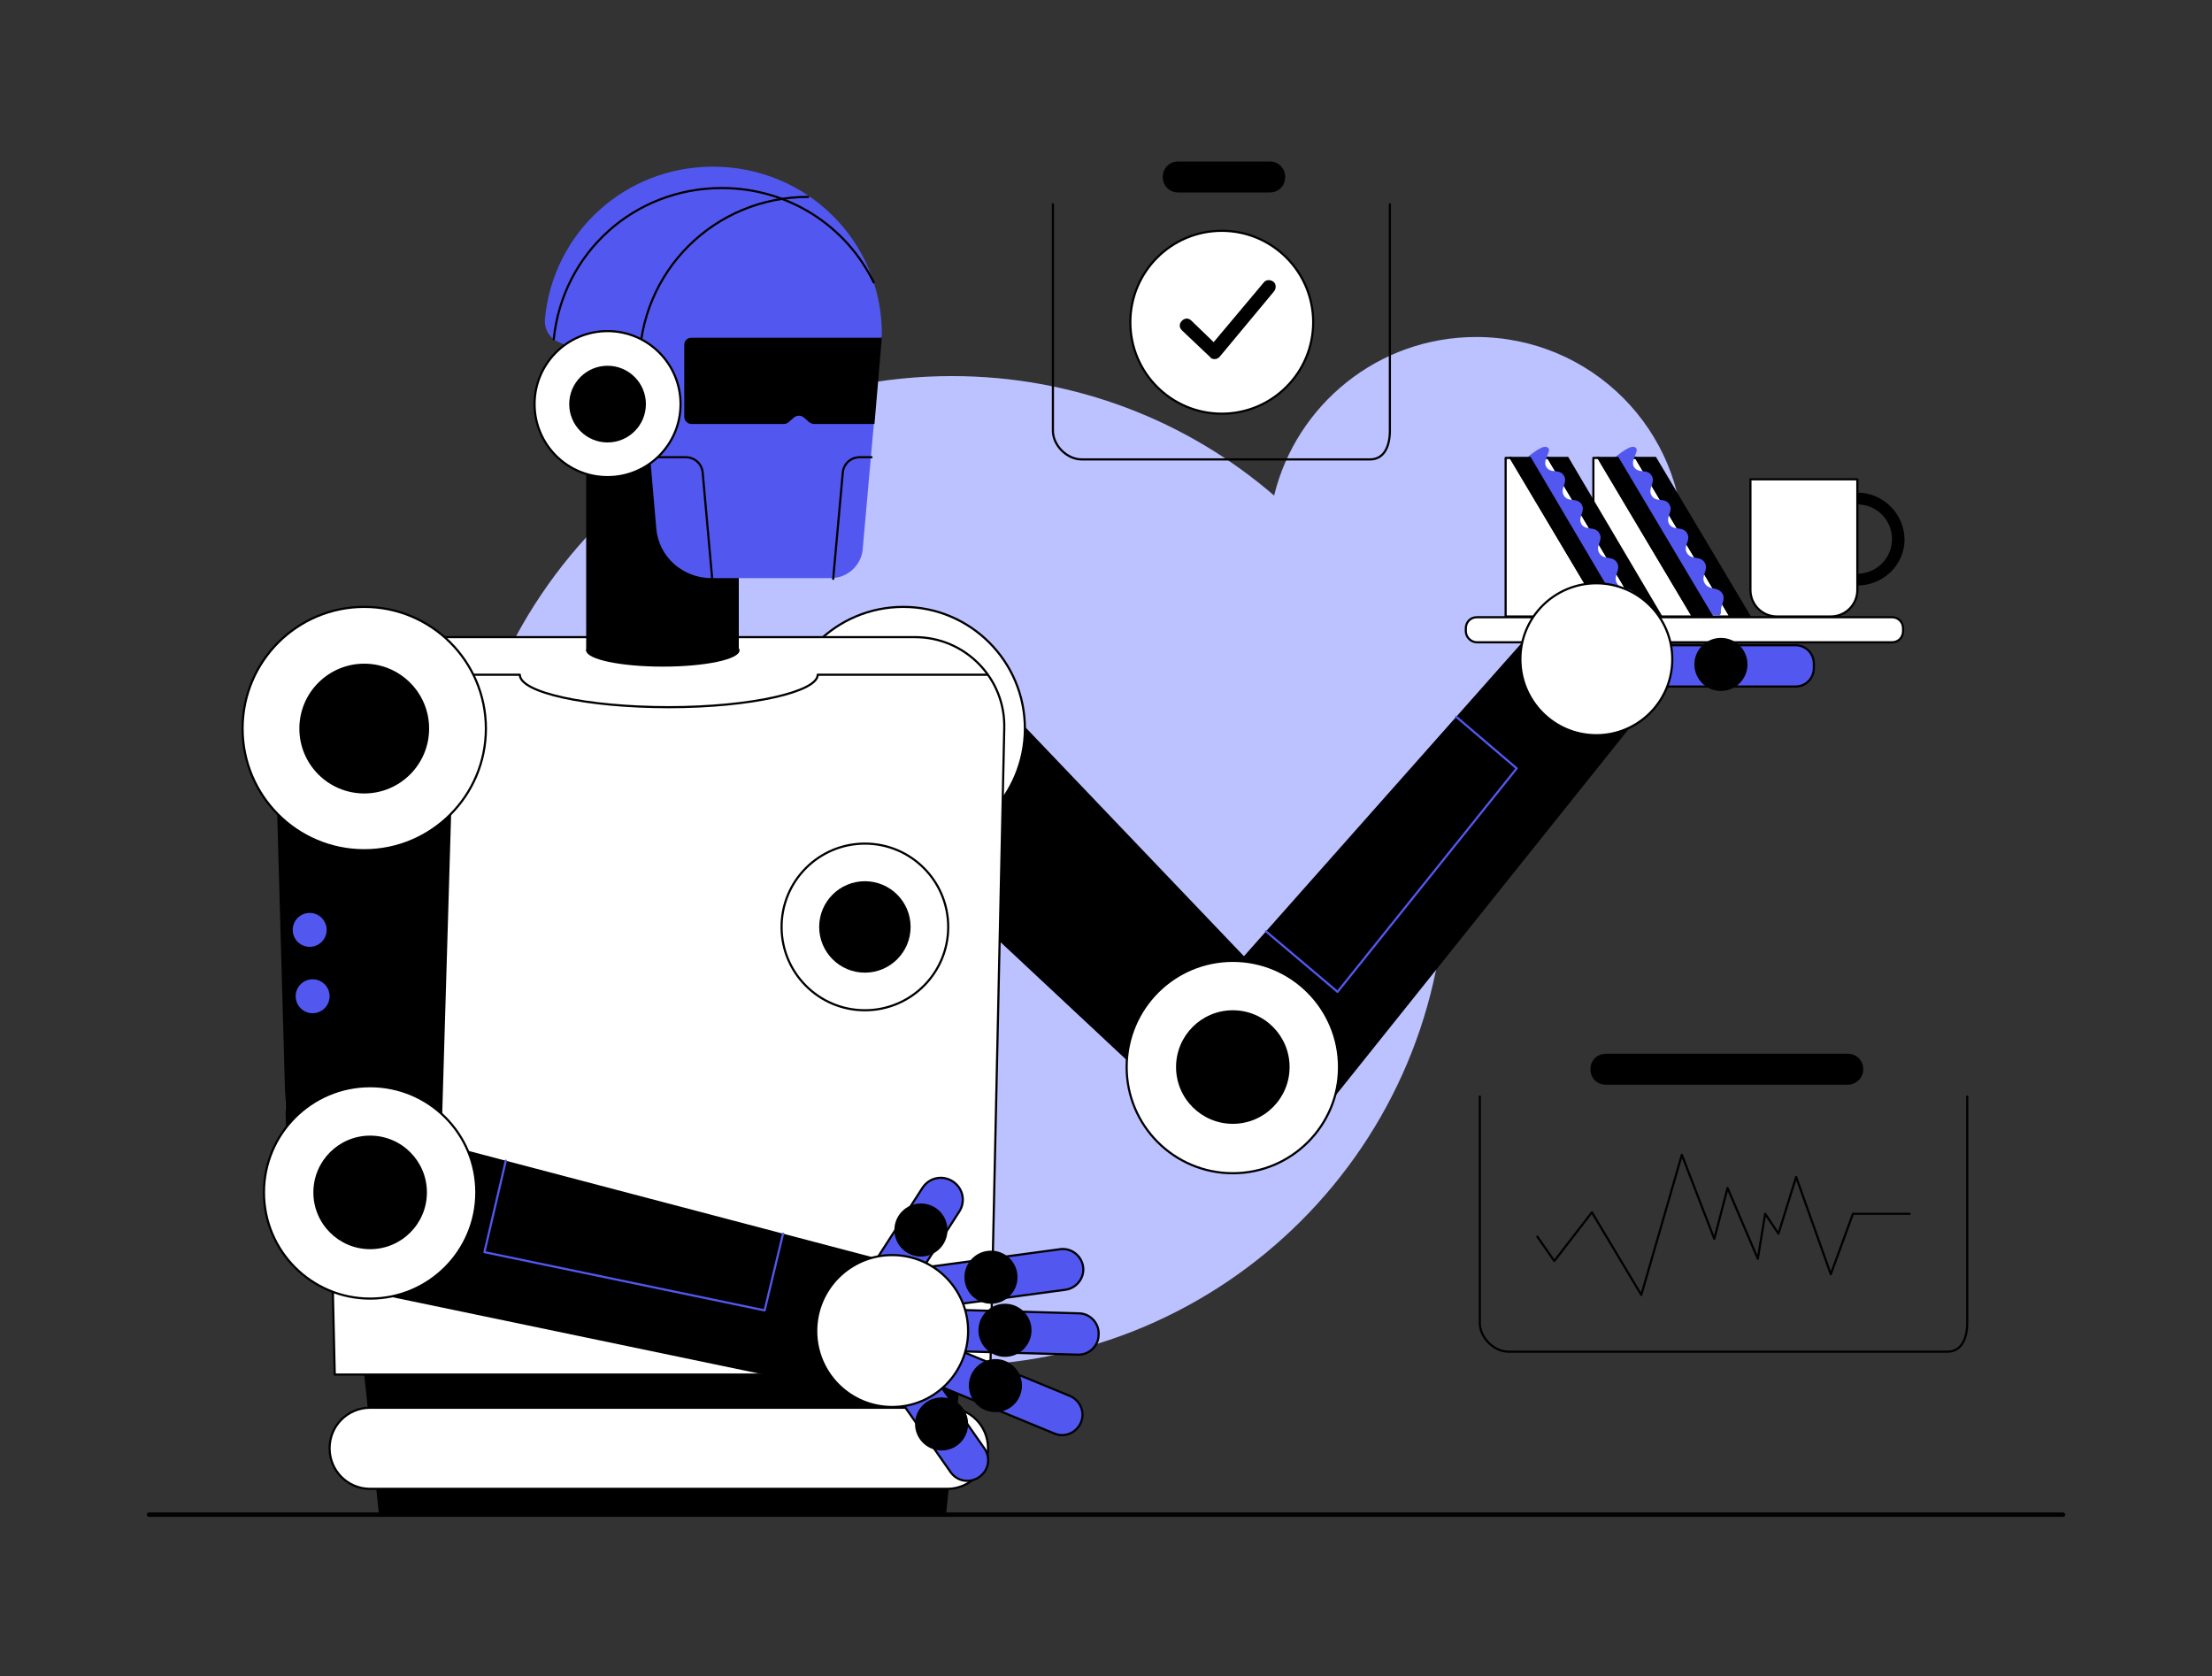 <svg xmlns="http://www.w3.org/2000/svg" xml:space="preserve" id="robot-helping-man-in-domestic-work" x="0" y="0" style="enable-background:new 0 0 300 227.3" version="1.1" viewBox="0 0 300 227.3">
  <rect x="0" y="0" width="300" height="227.3" fill="#333333" stroke="none"/>
  <g>
    <path id="XMLID_2442_" d="M200.2,45.7c-13.3,0-24.4,9.2-27.4,21.5c-11.7-10.1-27-16.2-43.7-16.2
		c-37.1,0-67.1,30-67.1,67.1c0,3.8,0.3,7.6,0.9,11.2c-1.2-0.2-2.5-0.4-3.8-0.4c-11.3,0-20.4,9.1-20.4,20.4
		c0,11.3,9.1,20.4,20.4,20.4c7.4,0,13.9-3.9,17.4-9.8c12.3,15.4,31.2,25.3,52.5,25.3c37.1,0,67.1-30,67.1-67.1
		c0-5.8-0.7-11.3-2.1-16.7c2,0.4,4,0.7,6.1,0.7c15.6,0,28.2-12.6,28.2-28.2C228.4,58.3,215.8,45.7,200.2,45.7z" style="fill:#bbc2ff"></path>
    <g id="XMLID_541_">
      <g id="XMLID_497_">
        <g id="XMLID_534_">
          <polygon id="XMLID_536_" points="221.9 62.1 221.2 62.1 221.2 83.6 234.7 83.6" style="fill:#fff;stroke:#000;stroke-width:.292;stroke-linecap:round;stroke-linejoin:round;stroke-miterlimit:10"></polygon>
          <polygon id="XMLID_535_" points="237.3 83.6 234.7 83.6 221.9 62.1 224.5 62.1" style="stroke:#000;stroke-width:.292;stroke-miterlimit:10"></polygon>
        </g>
        <path id="XMLID_533_" d="M232.9,83.6c0.3,0,0.5-0.3,0.5-0.6c-0.1-0.9,0.7-1.7,0.2-2.5c-0.6-1-1.8-0.4-2.4-1.4
				c-0.6-1,0.6-1.8,0-2.8c-0.6-1-1.8-0.3-2.4-1.3c-0.6-1,0.6-1.7,0-2.7c-0.6-1-1.8-0.3-2.4-1.2c-0.6-1,0.6-1.7,0-2.7
				c-0.6-1-1.8-0.2-2.4-1.2c-0.6-1,0.6-1.7,0-2.7c-0.6-1-1.8-0.2-2.4-1.2c-0.6-1,1.1-2.4,0-2.7c-0.8-0.2-3,1.8-3,1.8l12.3,21H232.9z
				" style="fill:#5258ef"></path>
        <g id="XMLID_498_">
          <polygon id="XMLID_532_" points="216.8 62.1 216.1 62.1 216.1 83.6 229.6 83.6" style="fill:#fff;stroke:#000;stroke-width:.292;stroke-linecap:round;stroke-linejoin:round;stroke-miterlimit:10"></polygon>
          <polygon id="XMLID_530_" points="232.2 83.6 229.6 83.6 216.8 62.1 219.4 62.1" style="stroke:#000;stroke-width:.292;stroke-miterlimit:10"></polygon>
        </g>
      </g>
      <g id="XMLID_496_">
        <g id="XMLID_492_">
          <polygon id="XMLID_495_" points="210 62.1 209.3 62.1 209.3 83.6 222.8 83.6" style="fill:#fff;stroke:#000;stroke-width:.292;stroke-linecap:round;stroke-linejoin:round;stroke-miterlimit:10"></polygon>
          <polygon id="XMLID_494_" points="225.3 83.6 222.8 83.6 210 62.1 212.6 62.1" style="stroke:#000;stroke-width:.292;stroke-miterlimit:10"></polygon>
        </g>
        <path id="XMLID_491_" d="M221,83.6c0.3,0,0.5-0.3,0.5-0.6c-0.1-0.9,0.7-1.7,0.2-2.5c-0.6-1-1.8-0.4-2.4-1.4
				c-0.6-1,0.6-1.8,0-2.8c-0.6-1-1.8-0.3-2.4-1.3c-0.6-1,0.6-1.7,0-2.7c-0.6-1-1.8-0.3-2.4-1.2c-0.6-1,0.6-1.7,0-2.7
				c-0.6-1-1.8-0.2-2.4-1.2c-0.6-1,0.6-1.7,0-2.7c-0.6-1-1.8-0.2-2.4-1.2c-0.6-1,1.1-2.4,0-2.7c-0.8-0.2-3,1.8-3,1.8l12.3,21H221z" style="fill:#5258ef"></path>
        <g id="XMLID_490_">
          <polygon id="XMLID_488_" points="204.9 62.1 204.2 62.1 204.2 83.6 217.7 83.6" style="fill:#fff;stroke:#000;stroke-width:.292;stroke-linecap:round;stroke-linejoin:round;stroke-miterlimit:10"></polygon>
          <polygon id="XMLID_489_" points="220.2 83.6 217.7 83.6 204.9 62.1 207.5 62.1" style="stroke:#000;stroke-width:.292;stroke-miterlimit:10"></polygon>
        </g>
      </g>
      <path id="XMLID_481_" d="M200.3,87.1h56.3c0.9,0,1.5-0.7,1.5-1.5v-0.4c0-0.9-0.7-1.5-1.5-1.5h-56.3
			c-0.9,0-1.5,0.7-1.5,1.5v0.4C198.8,86.4,199.5,87.1,200.3,87.1z" style="fill:#fff;stroke:#000;stroke-width:.292;stroke-linecap:round;stroke-linejoin:round;stroke-miterlimit:10"></path>
      <g id="XMLID_506_">
        <g id="XMLID_528_">
          <polygon id="XMLID_531_" points="175.8 137.1 161.3 151.7 112.2 105.8 129.4 88.5"></polygon>
        </g>
        <g id="XMLID_507_">
          <circle id="XMLID_527_" cx="122.5" cy="98.8" r="16.5" style="fill:#fff;stroke:#000;stroke-width:.292;stroke-linecap:round;stroke-linejoin:round;stroke-miterlimit:10"></circle>
          <circle id="XMLID_525_" cx="122.5" cy="98.8" r="8.8"></circle>
        </g>
      </g>
      <g id="XMLID_499_">
        <g id="XMLID_503_">
          <polygon id="XMLID_505_" points="206.9 86.6 221.1 98.6 179.1 151.1 162.3 136.9"></polygon>
          <polyline id="XMLID_353_" points="197.5 97.2 205.7 104.2 181.4 134.5 171.7 126.3" style="fill:none;stroke:#5258ef;stroke-width:.292;stroke-linecap:round;stroke-linejoin:round;stroke-miterlimit:10"></polyline>
        </g>
        <g id="XMLID_500_">
          <circle id="XMLID_502_" cx="167.2" cy="144.7" r="14.4" style="fill:#fff;stroke:#000;stroke-width:.292;stroke-linecap:round;stroke-linejoin:round;stroke-miterlimit:10"></circle>
          <circle id="XMLID_501_" cx="167.2" cy="144.7" r="7.7"></circle>
        </g>
      </g>
      <g id="XMLID_485_">
        <path id="XMLID_484_" d="M221,93.1h22.5c1.4,0,2.5-1.1,2.5-2.5V90c0-1.4-1.1-2.5-2.5-2.5H221
				c-1.4,0-2.5,1.1-2.5,2.5v0.7C218.6,92,219.7,93.1,221,93.1z" style="fill:#5258ef;stroke:#000;stroke-width:.292;stroke-linecap:round;stroke-linejoin:round;stroke-miterlimit:10"></path>
        <circle id="XMLID_493_" cx="233.4" cy="90.1" r="3.6"></circle>
      </g>
      <g id="XMLID_482_">
        <circle id="XMLID_483_" cx="216.5" cy="89.4" r="10.3" style="fill:#fff;stroke:#000;stroke-width:.292;stroke-linecap:round;stroke-linejoin:round;stroke-miterlimit:10"></circle>
      </g>
      <path id="XMLID_292_" d="M134.3,186.4H45.4l-2-87.6c-0.2-6.8,5.3-12.4,12.1-12.4h68.6c6.8,0,12.3,5.6,12.1,12.4
			L134.3,186.4z" style="fill:#fff;stroke:#000;stroke-width:.292;stroke-linecap:round;stroke-linejoin:round;stroke-miterlimit:10"></path>
      <g id="XMLID_403_">
        <path id="XMLID_456_" d="M133.9,91.5h-23c0,2.3-9,4.4-20.2,4.4s-20.2-2-20.2-4.4H43.3" style="fill:none;stroke:#000;stroke-width:.292;stroke-linecap:round;stroke-linejoin:round;stroke-miterlimit:10"></path>
      </g>
      <polygon id="XMLID_295_" points="128.3 205.4 51.4 205.4 49.4 186.4 130.3 186.4"></polygon>
      <path id="XMLID_487_" d="M128.5,201.9H50.2c-3.1,0-5.5-2.5-5.5-5.5v0c0-3.1,2.5-5.5,5.5-5.5h78.3
			c3.1,0,5.5,2.5,5.5,5.5v0C134,199.4,131.5,201.9,128.5,201.9z" style="fill:#fff;stroke:#000;stroke-width:.292;stroke-linecap:round;stroke-linejoin:round;stroke-miterlimit:10"></path>
      <g id="XMLID_455_">
        <g id="XMLID_352_">
          <rect id="XMLID_685_" width="20.7" height="30.3" x="79.5" y="58"></rect>
          <ellipse id="XMLID_307_" cx="89.9" cy="88.2" rx="10.4" ry="2.2"></ellipse>
        </g>
        <path id="XMLID_702_" d="M96.7,22.6c-11.9,0-21.7,8.9-22.8,20.7c-0.1,1.3,0.6,2.5,1.7,3l11.7,5.5l1.7,19.8
				c0.3,3.9,3.6,6.8,7.5,6.8h16.2c2.2,0,4.1-1.7,4.3-3.9l2.6-29.2C119.6,32.6,109.3,22.6,96.7,22.6z" style="fill:#5258ef"></path>
        <path id="XMLID_291_" d="M118.5,38.3c-3.7-7.6-11.5-12.8-20.6-12.8C86,25.5,76.3,34.3,75.1,46" style="fill:none;stroke:#000;stroke-width:.292;stroke-linecap:round;stroke-linejoin:round;stroke-miterlimit:10"></path>
        <path id="XMLID_248_" d="M109.6,26.7c-12.6,0-22.9,10-22.9,22.9" style="fill:none;stroke:#000;stroke-width:.292;stroke-linecap:round;stroke-linejoin:round;stroke-miterlimit:10"></path>
        <path id="XMLID_703_" d="M92.8,46.8v9.7c0,0.5,0.4,1,1,1h12.5c0.2,0,0.5-0.1,0.6-0.2l0.8-0.7c0.4-0.3,0.9-0.3,1.3,0l0.8,0.7
				c0.2,0.1,0.4,0.2,0.6,0.2h8.2l1-11.7H93.8C93.2,45.8,92.8,46.2,92.8,46.8z"></path>
        <path id="XMLID_264_" d="M88.1,62H93c1.2,0,2.2,0.9,2.3,2.1l1.3,14.5" style="fill:none;stroke:#000;stroke-width:.292;stroke-linecap:round;stroke-linejoin:round;stroke-miterlimit:10"></path>
        <path id="XMLID_293_" d="M118.2,62h-1.6c-1.2,0-2.2,0.9-2.3,2.1L113,78.5" style="fill:none;stroke:#000;stroke-width:.292;stroke-linecap:round;stroke-linejoin:round;stroke-miterlimit:10"></path>
        <g id="XMLID_290_">
          <circle id="XMLID_699_" cx="82.4" cy="54.8" r="9.9" style="fill:#fff;stroke:#000;stroke-width:.292;stroke-linecap:round;stroke-linejoin:round;stroke-miterlimit:10"></circle>
          <circle id="XMLID_700_" cx="82.4" cy="54.8" r="5.2"></circle>
        </g>
      </g>
      <g id="XMLID_460_">
        <circle id="XMLID_457_" cx="117.3" cy="125.7" r="11.3" style="fill:#fff;stroke:#000;stroke-width:.292;stroke-linecap:round;stroke-linejoin:round;stroke-miterlimit:10"></circle>
        <circle id="XMLID_459_" cx="117.3" cy="125.7" r="6.2"></circle>
      </g>
      <g id="XMLID_529_">
        <g id="XMLID_401_">
          <g id="XMLID_400_">
            <polygon id="XMLID_333_" points="59.6 163.7 39.1 163.7 37.2 96.4 61.6 96.4"></polygon>
            <circle id="XMLID_361_" cx="42" cy="126.1" r="2.3" style="fill:#5258ef"></circle>
            <circle id="XMLID_387_" cx="42.4" cy="135.1" r="2.3" style="fill:#5258ef"></circle>
          </g>
          <g id="XMLID_334_">
            <circle id="XMLID_336_" cx="49.4" cy="98.8" r="16.5" style="fill:#fff;stroke:#000;stroke-width:.292;stroke-linecap:round;stroke-linejoin:round;stroke-miterlimit:10"></circle>
            <circle id="XMLID_335_" cx="49.4" cy="98.8" r="8.8"></circle>
          </g>
        </g>
        <g id="XMLID_402_">
          <g id="XMLID_360_">
            <polygon id="XMLID_351_" points="119.9 170.9 115.6 188.9 49.8 175.2 54.9 153.8"></polygon>
            <polyline id="XMLID_655_" points="106.2 167.3 103.7 177.7 65.7 169.8 68.6 157.4" style="fill:none;stroke:#5258ef;stroke-width:.292;stroke-linecap:round;stroke-linejoin:round;stroke-miterlimit:10"></polyline>
          </g>
          <g id="XMLID_310_">
            <circle id="XMLID_339_" cx="50.2" cy="161.7" r="14.4" style="fill:#fff;stroke:#000;stroke-width:.292;stroke-linecap:round;stroke-linejoin:round;stroke-miterlimit:10"></circle>
            <circle id="XMLID_338_" cx="50.2" cy="161.7" r="7.7"></circle>
          </g>
        </g>
        <g id="XMLID_480_">
          <path id="XMLID_462_" d="M120.2,174.2L120.2,174.2c-1.4-0.9-1.8-2.7-0.9-4.1l5.8-9c0.9-1.4,2.7-1.8,4.1-0.9l0,0
					c1.4,0.9,1.8,2.7,0.9,4.1l-5.8,9C123.4,174.7,121.6,175.1,120.2,174.2z" style="fill:#5258ef;stroke:#000;stroke-width:.292;stroke-linecap:round;stroke-linejoin:round;stroke-miterlimit:10"></path>
          <g id="XMLID_465_">
            <path id="XMLID_466_" d="M120.6,175.3L120.6,175.3c-0.2-1.5,0.9-2.9,2.4-3.1l20.8-2.8c1.5-0.2,2.9,0.9,3.1,2.4
						l0,0c0.2,1.5-0.9,2.9-2.4,3.1l-20.8,2.8C122.2,177.9,120.8,176.8,120.6,175.3z" style="fill:#5258ef;stroke:#000;stroke-width:.292;stroke-linecap:round;stroke-linejoin:round;stroke-miterlimit:10"></path>
            <circle id="XMLID_467_" cx="134.4" cy="173.2" r="3.6"></circle>
          </g>
          <g id="XMLID_468_">
            <path id="XMLID_472_" d="M122.4,180.2L122.4,180.2c0-1.5,1.3-2.8,2.9-2.7l21,0.6c1.5,0,2.8,1.3,2.7,2.9l0,0
						c0,1.5-1.3,2.8-2.9,2.7l-21-0.6C123.6,183,122.4,181.7,122.4,180.2z" style="fill:#5258ef;stroke:#000;stroke-width:.292;stroke-linecap:round;stroke-linejoin:round;stroke-miterlimit:10"></path>
            <circle id="XMLID_469_" cx="136.3" cy="180.4" r="3.6"></circle>
          </g>
          <g id="XMLID_473_">
            <path id="XMLID_476_" d="M122.1,182.8L122.1,182.8c0.6-1.4,2.2-2.1,3.6-1.5l19.4,8c1.4,0.6,2.1,2.2,1.5,3.6v0
						c-0.6,1.4-2.2,2.1-3.6,1.5l-19.4-8C122.2,185.9,121.5,184.3,122.1,182.8z" style="fill:#5258ef;stroke:#000;stroke-width:.292;stroke-linecap:round;stroke-linejoin:round;stroke-miterlimit:10"></path>
            <circle id="XMLID_474_" cx="135" cy="187.9" r="3.6"></circle>
          </g>
          <g id="XMLID_477_">
            <path id="XMLID_479_" d="M119.3,181L119.3,181c1.3-0.9,3-0.6,3.9,0.7l10.3,14.7c0.9,1.3,0.6,3-0.7,3.9l0,0
						c-1.3,0.9-3,0.6-3.9-0.7l-10.3-14.7C117.7,183.7,118,181.9,119.3,181z" style="fill:#5258ef;stroke:#000;stroke-width:.292;stroke-linecap:round;stroke-linejoin:round;stroke-miterlimit:10"></path>
            <circle id="XMLID_478_" cx="127.7" cy="193.1" r="3.6"></circle>
          </g>
          <circle id="XMLID_464_" cx="124.9" cy="166.8" r="3.6"></circle>
          <g id="XMLID_461_">
            <circle id="XMLID_463_" cx="121" cy="180.5" r="10.3" style="fill:#fff;stroke:#000;stroke-width:.292;stroke-linecap:round;stroke-linejoin:round;stroke-miterlimit:10"></circle>
          </g>
        </g>
      </g>
      <g id="XMLID_538_">
        <g id="XMLID_539_">
          <path id="XMLID_540_" d="M251.9,79.4c-0.5,0-0.8-0.4-0.8-0.8c0-0.5,0.4-0.8,0.8-0.8c2.6,0,4.7-2.1,4.7-4.7
					c0-2.6-2.1-4.7-4.7-4.7c-0.5,0-0.8-0.4-0.8-0.8s0.4-0.8,0.8-0.8c3.5,0,6.4,2.9,6.4,6.4C258.3,76.6,255.4,79.4,251.9,79.4z"></path>
        </g>
        <path id="XMLID_537_" d="M237.4,65h14.5V80c0,2-1.6,3.6-3.6,3.6H241c-2,0-3.6-1.6-3.6-3.6V65z" style="fill:#fff;stroke:#000;stroke-width:.292;stroke-linecap:round;stroke-linejoin:round;stroke-miterlimit:10"></path>
      </g>
    </g>
    <g id="XMLID_504_">
      <path id="XMLID_6481_" d="M200.7,148.7v30.7c0,2,1.9,3.9,3.9,3.9h59.5c2,0,2.7-1.9,2.7-3.9v-30.7" style="fill:none;stroke:#000;stroke-width:.292;stroke-linecap:round;stroke-linejoin:round;stroke-miterlimit:10"></path>
      <path id="XMLID_6113_" d="M250.6,147.1h-32.8c-1.2,0-2.1-0.9-2.1-2.1v0c0-1.2,0.9-2.1,2.1-2.1h32.8c1.2,0,2.1,0.9,2.1,2.1v0
			C252.7,146.2,251.7,147.1,250.6,147.1z"></path>
      <polyline id="XMLID_656_" points="208.5 167.7 210.8 171 215.9 164.4 222.6 175.6 228.1 156.6 232.5 168 234.3 161.1 238.4 170.7 239.4 164.6 241.2 167.3 243.6 159.6 248.3 172.8 251.3 164.6 259 164.6" style="fill:none;stroke:#000;stroke-width:.292;stroke-linecap:round;stroke-linejoin:round;stroke-miterlimit:10"></polyline>
    </g>
    <g id="XMLID_683_">
      <path id="XMLID_704_" d="M142.8,27.7v30.7c0,2,1.9,3.9,3.9,3.9h39.1c2,0,2.7-1.9,2.7-3.9V27.7" style="fill:none;stroke:#000;stroke-width:.292;stroke-linecap:round;stroke-linejoin:round;stroke-miterlimit:10"></path>
      <path id="XMLID_701_" d="M172.2,26.1h-12.4c-1.2,0-2.1-0.9-2.1-2.1v0c0-1.2,0.9-2.1,2.1-2.1h12.4c1.2,0,2.1,0.9,2.1,2.1v0
			C174.3,25.2,173.4,26.1,172.2,26.1z"></path>
    </g>
    <g id="XMLID_733_">
      <circle id="XMLID_718_" cx="165.7" cy="43.7" r="12.4" style="fill:#fff;stroke:#000;stroke-width:.292;stroke-linecap:round;stroke-linejoin:round;stroke-miterlimit:10"></circle>
      <g id="XMLID_732_">
        <path id="XMLID_734_" d="M164.7,48.7c-0.2,0-0.5-0.1-0.6-0.3l-3.8-3.6c-0.4-0.4-0.4-0.9,0-1.3c0.4-0.4,0.9-0.4,1.3,0l3,2.9
				l6.8-8.1c0.3-0.4,0.9-0.4,1.3-0.1c0.4,0.3,0.4,0.9,0.1,1.3l-7.4,8.9C165.2,48.6,165,48.7,164.7,48.7
				C164.7,48.7,164.7,48.7,164.7,48.7z"></path>
      </g>
    </g>
    <line id="XMLID_1763_" x1="20.2" x2="279.8" y1="205.4" y2="205.4" style="fill:none;stroke:#000;stroke-width:.585;stroke-linecap:round;stroke-linejoin:round;stroke-miterlimit:10"></line>
  </g>
</svg>
